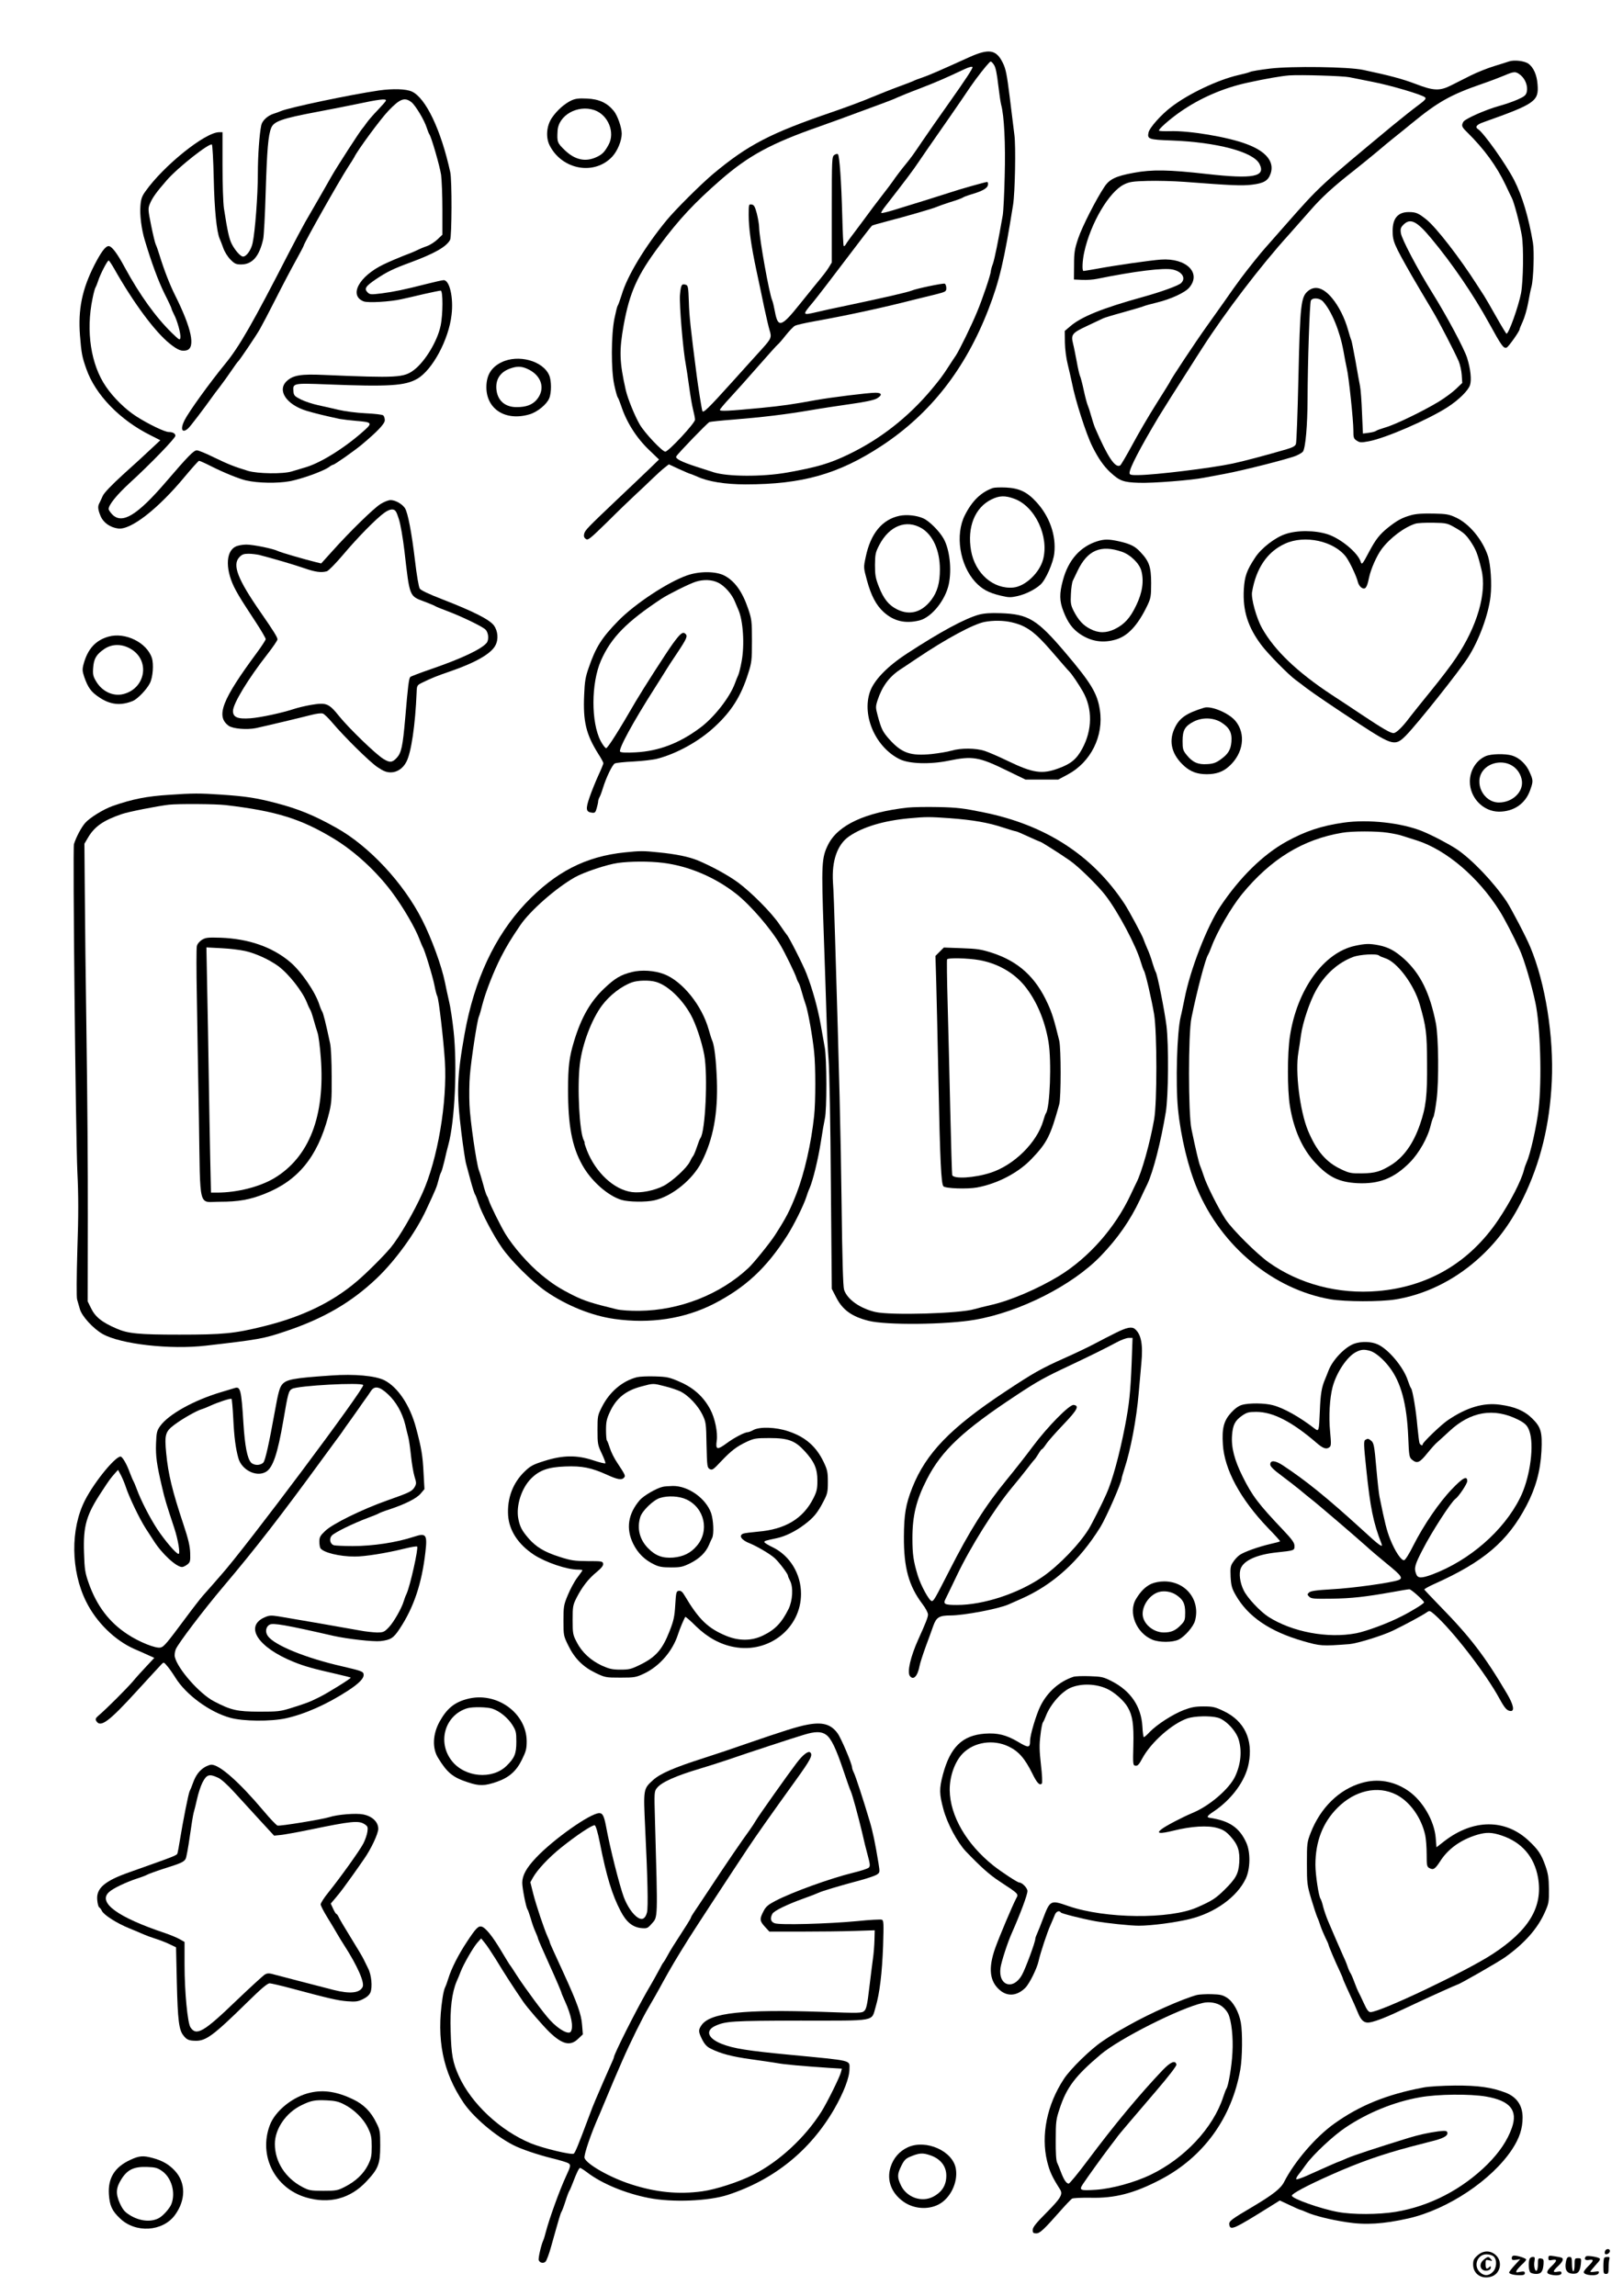 <?xml version="1.0" standalone="no"?>
<!DOCTYPE svg PUBLIC "-//W3C//DTD SVG 20010904//EN"
 "http://www.w3.org/TR/2001/REC-SVG-20010904/DTD/svg10.dtd">
<svg version="1.0" xmlns="http://www.w3.org/2000/svg"
 width="1240pt" height="1754pt" viewBox="0 0 1240 1754"
 preserveAspectRatio="xMidYMid meet">

<g transform="translate(0,1754) scale(0.1,-0.1)"
fill="#000000" stroke="none">
<path d="M7405 17103 c-234 -106 -303 -136 -355 -154 -30 -10 -64 -23 -75 -29
-11 -5 -63 -25 -115 -44 -52 -19 -144 -56 -205 -81 -60 -26 -195 -76 -300
-112 -468 -160 -640 -249 -906 -471 -94 -79 -292 -276 -358 -357 -164 -200
-299 -423 -341 -566 -13 -40 -26 -79 -31 -84 -4 -6 -15 -51 -25 -100 -25 -127
-26 -389 -1 -505 10 -47 22 -89 26 -95 5 -5 16 -34 26 -63 41 -126 116 -245
214 -339 l76 -73 -70 -68 c-38 -37 -148 -141 -244 -232 -238 -226 -250 -239
-258 -268 -4 -18 -1 -29 13 -39 16 -12 31 0 164 130 80 80 179 175 220 213 41
38 100 93 130 123 30 29 70 65 88 79 l32 25 80 -37 c43 -20 82 -36 85 -36 3 0
27 -10 53 -21 82 -38 214 -59 368 -59 433 0 710 78 1039 294 374 246 641 588
818 1046 82 212 120 373 187 795 15 94 22 451 10 535 -5 41 -21 169 -35 284
-22 175 -30 219 -53 265 -50 103 -106 112 -257 44z m190 -60 c12 -17 22 -68
31 -147 8 -67 18 -137 23 -156 23 -83 34 -298 27 -544 -3 -138 -10 -273 -15
-301 -34 -196 -63 -336 -75 -370 -9 -22 -15 -48 -16 -57 0 -24 -65 -216 -106
-313 -41 -100 -137 -296 -162 -332 -11 -16 -37 -55 -58 -88 -42 -65 -63 -93
-127 -170 -176 -210 -389 -378 -632 -495 -144 -70 -242 -99 -473 -140 -187
-33 -454 -32 -562 3 -25 8 -83 27 -130 42 -114 37 -163 62 -153 79 14 24 237
255 253 262 8 3 92 12 185 19 212 17 398 39 585 71 80 14 220 35 311 48 109
15 177 30 198 42 44 26 40 44 -11 44 -52 0 -344 -36 -453 -56 -180 -33 -258
-44 -420 -60 -252 -24 -315 -27 -315 -15 0 5 35 47 78 93 43 46 140 155 217
243 77 88 143 161 147 163 4 2 31 32 59 68 28 35 60 69 72 75 11 7 79 22 151
35 250 45 515 102 761 165 44 11 117 29 163 40 78 20 82 22 82 49 0 15 -6 30
-12 33 -14 5 -219 -38 -253 -53 -29 -12 -205 -53 -500 -115 -88 -18 -189 -40
-225 -49 -112 -26 -113 -25 -28 76 33 40 146 187 250 325 105 139 195 256 200
259 6 4 59 19 117 34 139 36 351 97 376 109 11 5 58 22 105 37 47 14 90 30 95
34 6 5 35 16 65 25 86 25 125 47 128 73 2 12 -1 22 -6 22 -13 0 -218 -58 -282
-80 -58 -19 -284 -90 -433 -135 -49 -15 -91 -25 -94 -22 -3 3 12 28 34 55 163
210 206 267 253 337 30 44 95 139 145 210 51 72 131 189 180 260 48 72 96 141
107 155 64 86 110 140 117 140 5 0 17 -12 26 -27z m-165 -17 c0 -13 -57 -99
-175 -266 -72 -102 -165 -234 -206 -295 -75 -111 -85 -125 -129 -179 -29 -35
-78 -99 -100 -132 -8 -12 -44 -60 -80 -106 -36 -46 -100 -131 -142 -189 -43
-57 -89 -120 -104 -139 -14 -19 -30 -42 -34 -50 -5 -8 -11 -12 -14 -9 -3 3 -8
106 -11 229 -7 265 -21 460 -33 472 -4 4 -17 2 -28 -6 -18 -14 -19 -30 -19
-418 l0 -403 -23 -38 c-21 -33 -40 -57 -110 -142 -9 -11 -60 -74 -113 -140
-139 -174 -165 -181 -188 -58 -7 37 -16 77 -21 88 -23 51 -98 472 -100 555 0
25 -9 74 -18 110 -14 53 -22 66 -40 68 -21 3 -22 1 -22 -80 0 -101 19 -236 60
-428 17 -80 44 -206 59 -280 16 -74 34 -151 40 -170 18 -57 14 -66 -56 -144
-38 -41 -138 -153 -224 -248 -192 -213 -227 -246 -233 -227 -5 13 -33 190 -43
269 -46 356 -57 455 -60 562 -4 114 -6 128 -24 133 -31 10 -37 -1 -44 -78 -6
-71 24 -429 45 -534 5 -26 16 -101 25 -166 9 -66 22 -144 30 -175 8 -31 15
-66 15 -78 0 -26 -203 -244 -227 -244 -23 0 -158 143 -195 207 -39 67 -92 198
-107 263 -49 217 -51 301 -16 497 46 252 105 382 274 608 152 204 267 326 466
500 214 186 384 279 756 409 101 36 234 84 294 107 61 22 146 54 190 70 44 16
94 36 110 44 17 8 95 40 175 70 129 50 202 82 335 145 39 18 65 25 65 16z"/>
<path d="M11530 17071 c-14 -5 -65 -21 -114 -36 -49 -15 -130 -47 -180 -72
-50 -25 -118 -59 -151 -76 -86 -43 -133 -41 -270 12 -100 38 -197 64 -400 107
-113 24 -547 30 -713 10 -74 -9 -141 -20 -150 -25 -10 -5 -51 -16 -92 -25
-153 -35 -380 -142 -511 -243 -76 -57 -166 -158 -174 -195 -11 -50 1 -55 173
-61 349 -13 629 -87 675 -180 49 -97 -48 -116 -403 -76 -292 33 -419 35 -558
9 -136 -25 -185 -48 -224 -107 -63 -94 -170 -304 -200 -393 -28 -83 -32 -109
-32 -205 l-1 -110 62 -3 c35 -2 86 2 115 8 291 59 511 86 578 71 73 -16 103
-67 63 -104 -22 -20 -155 -68 -293 -106 -310 -86 -470 -151 -555 -225 l-40
-34 1 -89 c1 -52 10 -120 22 -168 11 -44 25 -107 32 -140 25 -131 109 -393
156 -486 46 -92 86 -149 137 -197 72 -66 99 -76 218 -80 103 -4 407 20 499 39
25 5 95 18 155 29 142 26 491 115 548 139 25 11 48 25 52 32 20 31 34 200 35
399 1 285 16 731 25 753 11 25 66 22 92 -5 66 -72 129 -225 157 -378 9 -52 21
-113 26 -135 15 -61 50 -397 50 -470 0 -58 2 -66 26 -81 22 -15 33 -16 91 -5
127 23 454 165 603 261 85 55 157 126 171 168 13 40 5 121 -22 208 -22 70
-154 318 -267 499 -114 183 -233 410 -239 454 -5 33 -1 44 20 65 52 52 102 27
210 -103 162 -194 323 -430 445 -652 95 -173 110 -193 133 -184 14 5 99 125
99 140 0 4 11 31 24 59 13 28 32 92 41 141 9 50 20 106 26 126 15 58 22 268
11 334 -33 195 -82 359 -144 480 -64 124 -232 360 -275 388 -27 17 -11 36 45
55 391 139 420 159 409 288 -5 72 -31 129 -69 157 -30 22 -109 31 -148 18z
m89 -106 c36 -31 55 -84 46 -126 -6 -26 -17 -36 -69 -59 -33 -15 -97 -37 -141
-49 -105 -29 -263 -99 -275 -122 -16 -29 -12 -39 28 -78 133 -131 226 -259
296 -406 20 -44 42 -88 47 -98 16 -30 61 -198 76 -287 15 -89 11 -347 -6 -440
-20 -102 -94 -310 -111 -309 -3 0 -39 59 -80 132 -41 73 -82 143 -91 157 -9
14 -34 52 -55 85 -131 205 -310 437 -386 498 -61 49 -80 57 -135 57 -82 0
-123 -47 -123 -143 0 -80 10 -104 144 -339 23 -41 96 -163 163 -276 48 -80
166 -309 198 -382 10 -25 21 -72 23 -105 l4 -60 -49 -47 c-26 -25 -86 -69
-132 -97 -117 -71 -334 -176 -406 -196 -33 -10 -65 -21 -71 -26 -6 -5 -31 -12
-56 -15 l-45 -6 -7 158 c-3 88 -10 179 -15 204 -5 25 -21 112 -35 194 -15 82
-29 153 -32 158 -3 5 -14 40 -25 79 -25 90 -71 181 -122 242 -65 78 -128 98
-181 56 -57 -45 -63 -99 -76 -672 -6 -262 -14 -487 -19 -499 -6 -16 -25 -26
-72 -40 -161 -47 -331 -92 -412 -109 -164 -35 -593 -87 -719 -88 -57 -1 -68 2
-68 16 0 37 82 194 225 433 31 51 136 218 234 370 30 47 74 117 99 155 170
265 443 624 657 860 49 56 125 141 168 190 84 97 175 180 331 302 54 43 133
107 176 143 42 36 105 88 139 115 35 28 94 75 131 106 197 161 294 216 535
299 61 21 137 50 170 64 75 32 86 32 124 1z m-1309 -15 c25 -5 104 -21 175
-35 136 -26 381 -98 403 -119 10 -10 -1 -22 -55 -62 -37 -27 -126 -98 -198
-157 -553 -459 -551 -457 -810 -751 -77 -88 -147 -167 -155 -176 -30 -32 -136
-164 -188 -234 -51 -69 -67 -92 -134 -188 -18 -26 -76 -107 -128 -180 -86
-120 -280 -413 -280 -422 0 -2 -47 -78 -104 -168 -57 -90 -140 -232 -185 -316
-45 -83 -87 -154 -92 -157 -38 -24 -96 63 -192 285 -8 19 -22 62 -31 95 -9 33
-21 69 -26 80 -5 11 -19 62 -30 114 -11 51 -24 101 -29 110 -4 9 -16 59 -25
111 -10 52 -22 114 -28 136 -17 69 -7 81 111 136 58 27 113 53 121 57 8 4 76
25 150 45 74 21 144 41 155 46 11 5 58 18 104 29 107 26 215 76 247 114 95
112 -22 228 -217 214 -75 -5 -343 -43 -499 -72 -47 -8 -88 -15 -92 -15 -12 0
-9 78 6 145 48 219 190 461 304 516 40 20 67 24 179 27 72 2 198 -1 280 -7
367 -28 440 -31 517 -22 92 11 125 30 144 86 30 89 -35 169 -183 224 -144 55
-440 104 -587 99 -42 -1 -80 0 -83 4 -8 8 82 88 163 144 149 104 328 182 512
222 141 31 258 51 320 56 89 6 411 -4 460 -14z"/>
<path d="M2895 16849 c-219 -32 -693 -132 -750 -158 -11 -5 -36 -14 -55 -20
-45 -14 -87 -53 -94 -88 -14 -68 -26 -230 -26 -373 0 -164 -21 -440 -40 -527
-11 -52 -47 -103 -73 -103 -19 0 -61 47 -86 96 -20 39 -33 97 -60 272 -6 40
-11 187 -11 327 l0 255 -26 0 c-106 0 -425 -256 -563 -452 -27 -37 -34 -59
-38 -110 -6 -68 8 -180 33 -262 51 -171 104 -314 150 -407 30 -59 54 -111 54
-115 0 -5 9 -25 19 -45 25 -46 54 -150 49 -179 -3 -21 -8 -18 -64 36 -125 122
-246 291 -360 500 -59 110 -100 164 -124 164 -24 0 -57 -44 -109 -145 -94
-185 -125 -338 -110 -536 11 -138 16 -165 49 -258 69 -197 257 -390 490 -506
l75 -38 -75 -70 c-41 -39 -136 -126 -212 -194 -87 -80 -142 -137 -153 -161 -9
-20 -20 -45 -25 -54 -15 -26 -12 -51 9 -101 21 -50 73 -86 133 -94 96 -14 306
150 509 395 56 67 105 122 110 122 5 0 44 -17 87 -39 103 -52 217 -98 272
-111 93 -21 240 -23 334 -6 93 18 251 75 298 107 14 11 29 19 33 19 11 0 159
104 217 152 122 102 178 161 178 188 0 15 -6 32 -12 37 -7 6 -68 13 -134 16
-67 3 -159 15 -205 26 -46 11 -118 27 -159 36 -41 9 -100 28 -130 43 -48 24
-55 31 -58 60 -6 65 -4 66 253 56 477 -19 599 -11 692 42 116 66 242 300 263
489 16 131 -15 265 -60 265 -9 0 -68 -13 -131 -29 -176 -45 -247 -59 -343 -72
-82 -10 -90 -10 -108 8 -27 28 -16 46 67 102 81 54 127 77 260 126 184 68 276
120 304 173 13 25 15 457 1 517 -70 321 -187 568 -294 616 -45 20 -143 23
-251 8z m53 -78 c-1 -6 -30 -38 -63 -73 -34 -35 -72 -79 -85 -98 -13 -19 -27
-37 -30 -40 -13 -11 -200 -300 -239 -370 -39 -69 -83 -146 -200 -348 -23 -41
-79 -146 -125 -235 -274 -534 -378 -716 -486 -847 -120 -147 -276 -363 -310
-430 -35 -69 -19 -104 28 -62 16 14 120 151 182 238 8 12 35 48 60 80 25 33
65 88 89 124 24 36 47 67 51 70 10 8 132 188 165 245 16 28 71 132 122 233 51
101 120 232 153 291 33 59 60 111 60 114 0 16 270 494 340 602 22 33 43 67 47
75 23 50 202 293 260 353 88 93 125 107 177 66 30 -24 98 -136 116 -194 7 -22
16 -44 20 -50 16 -21 80 -244 90 -310 5 -38 10 -157 10 -264 l0 -194 -38 -36
c-21 -20 -56 -42 -77 -50 -22 -7 -58 -22 -80 -33 -22 -11 -69 -30 -105 -43
-36 -14 -104 -43 -150 -65 -188 -91 -266 -237 -152 -282 33 -13 202 -3 287 16
33 7 111 25 174 40 63 14 120 26 128 26 18 0 18 -182 -1 -270 -25 -117 -118
-271 -203 -336 -78 -59 -127 -62 -689 -38 -174 8 -234 -2 -282 -46 -78 -71 -4
-182 153 -229 64 -19 147 -39 250 -61 22 -4 79 -11 126 -15 118 -9 125 -16 69
-67 -144 -131 -330 -249 -450 -286 -36 -11 -85 -26 -110 -33 -68 -21 -261 -18
-335 4 -107 33 -148 49 -260 103 -60 30 -119 54 -131 54 -24 0 -66 -43 -236
-241 -219 -255 -334 -325 -409 -250 -16 16 -29 36 -29 43 0 31 62 108 160 198
157 143 350 343 350 361 0 18 -20 29 -51 29 -30 0 -155 60 -247 119 -83 53
-175 143 -232 227 -116 168 -155 424 -103 674 8 41 19 80 23 85 4 6 13 28 20
50 15 48 70 155 80 155 4 0 22 -27 41 -60 149 -264 314 -486 427 -576 62 -49
89 -59 127 -50 71 18 39 169 -89 424 -38 76 -82 188 -117 302 -11 36 -24 73
-29 82 -5 10 -21 75 -35 145 -24 119 -25 130 -10 166 19 46 48 87 129 180 83
96 324 286 345 273 4 -3 11 -119 14 -258 5 -237 22 -410 46 -463 5 -11 17 -42
27 -70 9 -27 34 -67 54 -87 32 -33 44 -38 82 -38 86 0 140 62 169 195 5 22 14
185 19 363 10 317 19 429 42 485 20 50 82 72 348 122 102 19 237 46 300 59
174 37 235 45 228 27z"/>
<path d="M4364 16772 c-52 -25 -107 -74 -146 -130 -43 -62 -50 -152 -18 -214
96 -187 344 -230 479 -83 39 43 71 120 71 174 0 47 -32 139 -61 174 -51 62
-113 90 -204 94 -63 3 -89 0 -121 -15z m177 -73 c105 -36 161 -171 108 -266
-30 -55 -49 -74 -94 -94 -83 -38 -164 -20 -241 55 -56 54 -59 62 -54 146 6
119 152 202 281 159z"/>
<path d="M3830 14772 c-78 -39 -114 -99 -114 -191 1 -168 148 -260 330 -206
59 17 131 76 150 122 18 42 18 135 0 176 -47 111 -237 163 -366 99z m193 -47
c115 -48 149 -156 76 -240 -34 -38 -80 -55 -152 -55 -85 0 -141 46 -153 125
-12 81 24 141 101 169 52 19 85 19 128 1z"/>
<path d="M7585 13812 c-90 -32 -158 -98 -213 -207 -76 -149 -40 -380 79 -510
52 -56 101 -83 194 -105 62 -15 77 -15 130 -3 61 14 132 49 174 87 40 35 99
169 106 241 15 135 -36 280 -136 389 -72 79 -132 107 -234 112 -44 2 -89 0
-100 -4z m165 -82 c158 -58 267 -288 219 -465 -28 -102 -136 -204 -227 -213
-153 -14 -292 107 -323 282 -31 179 29 329 156 391 61 30 104 31 175 5z"/>
<path d="M2906 13689 c-52 -33 -231 -207 -367 -359 l-85 -94 -45 11 c-85 21
-264 73 -284 83 -38 19 -190 50 -243 50 -29 0 -67 -7 -83 -16 -79 -40 -77
-188 3 -334 34 -61 42 -74 152 -242 42 -64 76 -123 76 -130 0 -7 -30 -53 -66
-102 -268 -362 -317 -487 -217 -560 32 -23 138 -32 208 -18 87 19 347 81 420
100 43 11 79 16 92 11 11 -4 42 -34 69 -66 92 -109 288 -303 348 -343 46 -31
69 -40 102 -40 48 0 94 31 119 81 37 70 68 282 78 529 2 53 3 56 42 75 66 33
119 54 207 84 199 68 320 137 353 201 25 47 19 111 -12 153 -34 45 -159 108
-391 198 -104 40 -167 70 -175 83 -8 12 -24 107 -36 211 -26 219 -55 369 -77
403 -21 32 -73 62 -110 62 -16 0 -52 -14 -78 -31z m141 -113 c13 -39 31 -144
43 -245 41 -355 36 -343 154 -387 39 -15 76 -30 81 -34 6 -4 44 -20 85 -35
115 -43 275 -120 299 -144 24 -24 28 -78 9 -102 -40 -48 -188 -118 -413 -196
-88 -30 -164 -59 -170 -64 -11 -11 -18 -66 -39 -314 -19 -217 -29 -266 -66
-305 -33 -36 -53 -37 -101 -7 -58 35 -263 234 -336 324 -82 102 -99 108 -219
88 -46 -8 -102 -22 -126 -30 -90 -30 -256 -66 -335 -72 -98 -7 -133 8 -133 56
0 55 116 246 264 435 42 54 76 104 76 112 0 16 -32 67 -127 204 -178 256 -220
365 -164 424 20 21 34 26 70 26 25 0 62 -5 81 -9 108 -28 266 -74 343 -101 87
-30 130 -36 174 -24 12 3 68 60 124 126 112 133 252 275 314 320 24 18 49 28
65 26 21 -3 28 -13 47 -72z"/>
<path d="M10782 13605 c-69 -19 -105 -39 -172 -91 -69 -55 -99 -93 -151 -191
-50 -95 -55 -101 -64 -72 -22 68 -153 176 -252 208 -97 31 -234 32 -323 1 -78
-26 -183 -107 -229 -177 -66 -99 -82 -145 -88 -245 -9 -163 31 -289 136 -428
49 -65 207 -226 260 -264 16 -12 53 -39 82 -62 63 -47 204 -143 409 -277 252
-164 270 -168 353 -84 84 85 407 491 473 595 84 130 157 330 172 467 11 95 1
241 -19 305 -41 126 -143 250 -246 297 -51 24 -72 28 -173 30 -78 2 -132 -2
-168 -12z m343 -100 c57 -33 78 -52 113 -105 40 -61 52 -92 81 -213 42 -175
-33 -433 -196 -674 -34 -52 -120 -164 -191 -251 -70 -86 -143 -177 -162 -202
-54 -73 -103 -120 -123 -120 -24 0 -81 33 -242 140 -71 48 -175 116 -230 152
-263 173 -438 340 -533 510 -43 77 -85 228 -76 276 31 182 117 308 252 369
150 69 373 21 466 -101 28 -38 81 -150 90 -191 4 -17 16 -36 28 -44 29 -18 42
-1 57 74 15 71 60 171 98 222 65 86 174 167 258 193 16 5 77 8 135 7 103 -2
108 -3 175 -42z"/>
<path d="M6873 13600 c-133 -28 -222 -135 -259 -316 -17 -79 -17 -79 10 -178
31 -115 70 -189 127 -241 78 -71 167 -91 275 -64 92 24 197 154 223 277 24
114 6 267 -40 348 -33 58 -109 134 -154 154 -50 23 -127 31 -182 20z m170 -96
c86 -53 138 -170 138 -314 0 -104 -20 -172 -66 -233 -73 -95 -164 -120 -261
-72 -64 32 -103 80 -140 175 -25 64 -29 89 -29 165 1 81 4 96 32 150 77 149
207 200 326 129z"/>
<path d="M8385 13406 c-132 -41 -223 -144 -264 -298 -28 -102 -27 -160 4 -238
34 -88 70 -135 129 -175 85 -56 175 -69 272 -40 92 27 168 110 240 260 26 55
29 69 29 170 0 124 -15 168 -83 239 -40 44 -80 63 -167 82 -74 16 -108 16
-160 0z m187 -81 c66 -23 133 -89 148 -145 21 -79 8 -167 -39 -264 -46 -97
-91 -146 -165 -182 -65 -31 -123 -31 -185 1 -56 28 -91 67 -128 138 -22 45
-25 60 -21 131 2 45 9 90 15 101 5 11 22 45 36 75 76 158 177 201 339 145z"/>
<path d="M5250 13145 c-149 -52 -401 -219 -526 -347 -127 -130 -172 -201 -226
-358 -25 -71 -31 -106 -35 -210 -9 -202 15 -300 107 -447 22 -34 40 -67 40
-73 0 -5 -17 -47 -38 -92 -21 -46 -51 -120 -67 -166 -32 -92 -29 -115 18 -120
22 -3 27 2 36 35 6 21 11 44 11 51 0 7 4 20 9 30 6 9 18 41 27 71 26 84 72
179 91 189 10 5 74 12 143 15 69 4 150 13 180 21 149 38 323 134 441 245 128
118 201 234 255 406 27 84 29 101 29 250 0 150 -2 165 -29 245 -45 132 -102
211 -181 253 -65 34 -190 35 -285 2z m237 -56 c49 -24 105 -87 128 -145 9 -21
20 -48 25 -59 38 -83 50 -271 26 -398 -9 -49 -21 -96 -26 -105 -5 -10 -16 -37
-25 -62 -39 -107 -160 -262 -268 -341 -157 -117 -316 -177 -490 -186 -70 -4
-112 -2 -119 5 -16 16 98 226 265 487 39 61 78 124 88 140 10 17 47 74 83 127
75 113 82 130 61 148 -19 16 -38 1 -96 -79 -51 -71 -226 -344 -282 -439 -130
-225 -214 -357 -226 -357 -7 0 -26 25 -42 55 -74 143 -73 440 2 613 78 177
196 297 464 474 54 35 210 113 260 129 60 19 123 17 172 -7z"/>
<path d="M7480 12845 c-109 -30 -297 -132 -550 -297 -152 -99 -253 -204 -284
-294 -62 -184 45 -424 229 -514 72 -35 231 -40 372 -11 184 38 232 30 450 -77
l138 -67 125 0 125 0 73 39 c176 94 276 294 245 493 -19 127 -68 207 -264 438
-215 253 -281 294 -494 301 -78 3 -126 -1 -165 -11z m251 -59 c112 -26 177
-74 306 -224 65 -75 124 -144 133 -152 21 -22 71 -96 103 -152 75 -131 73
-295 -5 -438 -43 -79 -86 -115 -180 -149 -126 -47 -195 -37 -390 57 -68 33
-147 67 -175 76 -67 22 -182 23 -253 2 -30 -9 -99 -20 -152 -26 -161 -16 -228
7 -322 111 -52 58 -63 81 -90 181 -17 64 -17 70 -1 120 34 103 87 176 169 231
19 12 78 52 132 88 226 152 430 261 515 278 67 13 148 12 210 -3z"/>
<path d="M829 12677 c-99 -28 -160 -95 -191 -212 -10 -38 -9 -52 6 -97 29 -82
52 -114 116 -156 83 -56 164 -64 256 -26 35 15 105 87 129 135 23 44 31 146
15 194 -39 117 -203 198 -331 162z m180 -100 c138 -91 100 -294 -63 -338 -79
-22 -166 18 -212 97 -23 38 -26 53 -22 105 5 67 24 100 84 141 63 43 143 41
213 -5z"/>
<path d="M9200 12134 c-140 -43 -193 -80 -230 -166 -42 -98 -15 -196 77 -279
49 -44 100 -63 173 -63 72 0 124 18 171 61 109 98 130 247 48 346 -50 60 -184
117 -239 101z m132 -113 c61 -39 82 -78 76 -148 -5 -62 -26 -95 -86 -137 -32
-23 -56 -31 -99 -33 -70 -5 -112 14 -157 70 -28 35 -31 46 -31 107 0 82 18
113 85 148 67 34 152 31 212 -7z"/>
<path d="M11351 11764 c-72 -31 -121 -109 -121 -194 0 -124 101 -229 222 -230
112 0 200 59 237 160 26 72 26 78 -3 143 -26 60 -78 109 -135 126 -53 15 -159
13 -200 -5z m199 -71 c43 -25 72 -70 78 -120 9 -85 -74 -163 -176 -163 -119 0
-194 152 -120 245 49 62 149 79 218 38z"/>
<path d="M1300 11469 c-180 -11 -288 -33 -440 -86 -70 -25 -174 -89 -209 -129
-30 -34 -69 -108 -86 -162 -10 -34 13 -2206 26 -2502 9 -182 9 -335 0 -596 -6
-208 -7 -363 -2 -380 5 -16 14 -49 21 -73 15 -55 101 -149 174 -191 138 -78
517 -121 790 -89 399 46 441 53 606 109 291 97 503 220 698 405 143 136 299
351 379 525 75 161 80 173 93 225 7 28 16 55 20 60 4 6 15 44 25 85 9 41 23
99 31 127 49 179 68 601 40 863 -9 85 -25 191 -36 235 -10 44 -24 107 -30 139
-25 125 -102 337 -175 480 -143 282 -406 564 -656 703 -169 95 -290 144 -454
187 -156 41 -234 53 -425 66 -160 11 -220 11 -390 -1z m425 -79 c388 -46 576
-105 828 -258 159 -97 322 -247 441 -406 86 -115 179 -275 211 -361 10 -27 22
-54 25 -60 14 -19 78 -230 90 -295 7 -36 16 -72 21 -80 12 -24 47 -328 58
-495 19 -314 -55 -752 -172 -1010 -64 -143 -175 -334 -241 -414 -50 -61 -187
-198 -261 -260 -187 -159 -415 -269 -705 -341 -229 -57 -313 -65 -650 -65
-310 0 -392 8 -479 46 -114 49 -164 90 -197 159 l-24 49 1 638 c1 351 -4 971
-10 1378 -6 407 -12 907 -13 1110 l-3 370 27 46 c50 85 117 132 257 180 50 18
275 62 361 72 74 8 359 6 435 -3z"/>
<path d="M1543 10361 c-18 -11 -36 -32 -39 -48 -4 -15 -4 -189 0 -387 3 -199
10 -624 16 -946 11 -691 -7 -620 157 -620 143 0 231 15 346 61 253 100 401
280 484 589 26 99 28 117 27 305 0 114 -5 224 -12 255 -33 155 -53 234 -61
244 -4 6 -14 29 -21 51 -30 96 -138 254 -223 326 -136 115 -316 178 -532 186
-97 3 -114 1 -142 -16z m328 -85 c82 -18 186 -66 255 -116 82 -61 186 -194
220 -281 9 -24 21 -48 25 -54 4 -5 15 -37 24 -70 9 -33 23 -79 31 -103 8 -24
19 -110 25 -192 34 -444 -88 -759 -356 -920 -111 -66 -283 -110 -436 -110
l-47 0 -6 263 c-3 144 -8 424 -11 622 -3 198 -8 501 -12 674 l-6 314 114 -6
c63 -3 144 -13 180 -21z"/>
<path d="M6935 11371 c-324 -36 -533 -133 -608 -283 -50 -100 -52 -149 -34
-665 9 -257 19 -553 22 -658 3 -104 10 -251 16 -325 6 -74 14 -497 17 -940 l7
-805 35 -68 c48 -93 118 -144 245 -176 134 -35 599 -30 815 8 345 60 746 264
961 488 129 134 224 271 298 428 23 50 49 104 57 120 46 98 104 326 141 550
20 123 23 512 5 660 -14 113 -70 395 -82 410 -4 6 -15 37 -25 70 -9 33 -27 83
-40 110 -12 28 -25 60 -29 72 -9 28 -110 216 -144 268 -244 371 -603 604
-1080 700 -151 31 -201 37 -342 40 -91 2 -196 0 -235 -4z m320 -81 c178 -13
297 -34 408 -71 49 -16 92 -29 98 -29 5 0 48 -18 95 -40 47 -22 89 -40 92 -40
8 -1 148 -89 225 -143 66 -45 216 -192 274 -268 96 -125 234 -385 268 -504 10
-33 21 -64 25 -70 11 -14 59 -220 78 -335 22 -138 23 -667 0 -800 -31 -178
-95 -407 -137 -487 -5 -10 -24 -49 -42 -88 -118 -253 -320 -482 -548 -622
-162 -98 -373 -189 -522 -222 -52 -12 -107 -26 -124 -31 -109 -34 -640 -49
-757 -22 -117 27 -216 97 -239 170 -8 25 -14 231 -19 652 -7 552 -17 962 -50
2040 -5 184 -12 374 -16 421 -10 163 33 288 123 350 104 72 264 120 458 138
130 12 155 12 310 1z"/>
<path d="M7179 10270 l-32 -32 6 -201 c3 -111 11 -452 17 -757 12 -609 21
-785 38 -802 17 -17 184 -22 256 -9 157 29 316 112 417 218 119 124 145 176
212 418 14 52 14 425 0 485 -39 160 -56 214 -88 283 -92 203 -224 323 -424
388 -83 27 -115 32 -233 36 l-137 5 -32 -32z m303 -64 c139 -25 261 -94 344
-194 92 -112 158 -267 185 -433 24 -145 11 -502 -20 -543 -4 -6 -13 -31 -20
-56 -48 -167 -223 -340 -402 -398 -122 -40 -284 -50 -294 -18 -2 6 -9 232 -15
501 -6 270 -15 636 -20 814 -5 179 -7 329 -4 333 8 13 161 9 246 -6z"/>
<path d="M10265 11256 c-168 -24 -292 -65 -435 -144 -181 -100 -358 -274 -507
-497 -102 -153 -231 -486 -273 -705 -11 -52 -23 -113 -29 -135 -29 -119 -40
-508 -21 -706 21 -212 79 -452 148 -613 186 -439 581 -765 1017 -841 112 -19
380 -20 497 -1 222 36 439 141 618 298 150 131 260 278 356 473 133 272 204
559 220 895 16 343 -49 750 -164 1025 -29 72 -148 299 -182 350 -100 148 -263
319 -380 398 -61 40 -182 104 -262 137 -159 65 -415 93 -603 66z m338 -77 c40
-6 90 -16 112 -24 22 -7 72 -23 110 -35 223 -71 470 -280 632 -538 35 -55 105
-189 154 -297 34 -75 91 -267 120 -405 38 -180 50 -588 24 -815 -15 -128 -63
-341 -90 -400 -7 -16 -17 -43 -21 -60 -20 -82 -103 -244 -198 -385 -219 -324
-533 -509 -919 -542 -300 -26 -601 53 -835 220 -88 62 -278 251 -328 327 -54
81 -148 268 -168 335 -10 30 -22 64 -27 75 -9 20 -35 130 -66 280 -25 117 -25
733 0 850 43 211 108 455 126 480 4 6 16 33 26 60 41 113 151 303 234 405 221
269 466 419 767 469 73 13 265 13 347 0z"/>
<path d="M10352 10315 c-240 -52 -443 -335 -497 -692 -20 -130 -20 -409 0
-531 29 -180 95 -328 193 -433 103 -111 181 -149 322 -157 167 -8 281 37 401
158 71 72 138 190 160 285 7 28 16 55 20 61 5 5 16 66 25 135 18 141 15 479
-6 584 -46 231 -118 377 -241 489 -71 64 -122 91 -198 106 -68 13 -101 12
-179 -5z m184 -74 c5 -5 27 -14 48 -21 91 -29 219 -200 263 -352 49 -171 55
-217 56 -448 2 -251 -8 -336 -54 -469 -50 -145 -122 -247 -217 -308 -83 -52
-126 -65 -227 -66 -81 -1 -97 2 -156 30 -117 54 -190 140 -256 297 -62 151
-99 450 -73 597 5 30 14 90 20 134 14 98 67 255 115 341 68 121 167 210 283
254 50 19 181 27 198 11z"/>
<path d="M4775 11029 c-302 -31 -532 -150 -761 -391 -234 -249 -390 -582 -464
-993 -59 -331 -63 -449 -25 -757 14 -112 30 -219 36 -238 5 -19 21 -78 35
-130 14 -52 29 -99 34 -105 4 -5 15 -35 25 -65 24 -74 113 -245 178 -338 67
-99 234 -265 339 -337 157 -108 350 -186 522 -210 274 -39 536 1 761 116 240
124 400 272 558 519 52 81 126 231 147 295 7 22 18 54 26 70 25 58 65 221 85
350 11 72 25 153 31 180 16 66 15 460 -1 545 -6 36 -20 115 -31 175 -22 124
-63 272 -108 387 -27 70 -137 286 -151 298 -3 3 -28 38 -56 79 -60 89 -212
242 -315 319 -73 54 -202 125 -310 170 -69 28 -166 48 -299 61 -114 12 -140
12 -256 0z m290 -80 c195 -24 397 -109 560 -237 109 -86 266 -268 338 -392 37
-63 113 -220 122 -250 4 -14 11 -29 15 -35 5 -5 16 -37 25 -70 9 -33 23 -78
31 -100 17 -47 53 -247 64 -360 12 -109 12 -380 0 -490 -22 -209 -74 -435
-134 -591 -53 -135 -79 -185 -165 -319 -38 -59 -164 -215 -203 -251 -217 -203
-527 -324 -833 -327 -70 -1 -143 4 -175 12 -189 46 -245 64 -330 106 -105 53
-156 85 -245 158 -97 80 -210 208 -274 312 -35 58 -115 218 -126 255 -4 14
-11 30 -15 35 -4 6 -18 46 -29 90 -12 44 -26 91 -32 105 -19 52 -67 380 -72
500 -3 69 -2 170 3 225 10 123 56 423 69 450 5 11 17 52 26 90 25 97 87 256
144 367 43 83 73 133 147 242 76 111 272 283 415 364 70 40 245 98 329 110 93
13 240 14 345 1z"/>
<path d="M4828 10115 c-85 -21 -130 -48 -209 -123 -107 -100 -177 -222 -232
-402 -38 -124 -47 -196 -47 -375 0 -272 30 -433 108 -573 67 -122 195 -236
301 -268 54 -16 187 -18 251 -3 135 31 293 159 361 294 88 173 125 370 116
625 -6 156 -19 268 -37 305 -5 11 -16 47 -25 79 -52 186 -201 371 -342 425
-73 28 -173 34 -245 16z m182 -75 c90 -25 200 -129 268 -252 39 -70 85 -209
103 -308 28 -158 8 -586 -30 -634 -5 -6 -16 -36 -26 -66 -10 -30 -23 -62 -29
-70 -7 -8 -18 -28 -26 -45 -24 -48 -136 -151 -201 -184 -71 -36 -172 -56 -241
-47 -137 18 -277 149 -344 319 -12 31 -20 57 -18 57 3 0 0 9 -6 20 -33 62 -51
406 -30 580 18 153 90 343 169 449 59 79 149 148 229 177 44 16 134 18 182 4z"/>
<path d="M8525 7359 c-44 -22 -118 -60 -165 -85 -47 -25 -146 -72 -220 -105
-184 -82 -241 -114 -460 -259 -417 -276 -605 -470 -710 -734 -50 -127 -63
-203 -64 -376 -1 -236 37 -374 141 -512 24 -31 43 -67 43 -81 0 -21 -17 -64
-75 -192 -58 -129 -86 -248 -63 -278 27 -35 59 -1 74 79 4 21 25 86 46 144 22
58 48 131 59 162 23 64 46 78 131 78 101 0 366 50 443 84 17 8 59 26 95 42
244 107 445 288 607 549 46 75 163 342 163 373 0 5 10 38 21 73 48 146 92 378
109 579 7 74 16 176 20 225 14 144 -1 223 -49 263 -24 20 -61 13 -146 -29z
m121 -230 c-9 -225 -18 -311 -50 -479 -43 -223 -98 -423 -144 -524 -32 -73
-112 -231 -134 -266 -73 -118 -225 -275 -347 -361 -186 -130 -455 -219 -660
-219 -95 0 -107 7 -87 46 8 16 47 96 86 178 105 221 289 513 420 671 41 49 94
115 117 145 23 30 48 62 56 70 8 8 22 30 33 48 10 17 21 32 25 32 3 0 18 18
32 39 14 22 74 89 132 150 107 112 123 143 78 149 -31 5 -199 -165 -313 -318
-51 -69 -141 -183 -200 -255 -163 -199 -281 -386 -438 -695 -108 -211 -118
-230 -133 -230 -19 0 -84 119 -107 195 -33 108 -41 161 -41 285 0 174 30 293
111 451 113 220 274 371 683 641 162 107 212 135 410 228 155 73 280 135 354
175 35 19 77 35 94 35 l30 0 -7 -191z"/>
<path d="M10347 7276 c-72 -26 -165 -123 -197 -206 -7 -19 -19 -48 -26 -65
-27 -63 -35 -114 -40 -240 -7 -163 -7 -162 -42 -136 -111 86 -235 156 -317
177 -62 17 -185 18 -237 2 -25 -7 -55 -29 -83 -60 -55 -61 -70 -118 -62 -242
12 -192 133 -416 343 -636 52 -53 94 -100 94 -103 0 -3 -33 -12 -74 -21 -91
-21 -203 -61 -236 -85 -14 -10 -36 -33 -48 -52 -21 -30 -23 -43 -20 -114 4
-68 10 -89 38 -138 94 -166 260 -279 516 -353 133 -38 143 -39 354 -23 59 5
254 65 332 103 97 47 229 118 262 142 17 12 23 10 55 -18 137 -120 392 -450
497 -643 41 -75 58 -94 87 -95 30 0 19 50 -28 130 -170 289 -282 435 -515 673
-63 65 -116 121 -118 125 -1 4 33 23 75 42 378 169 562 325 706 600 70 133
106 264 114 415 7 145 -3 183 -70 249 -61 60 -134 91 -248 106 -126 17 -254
-21 -398 -119 -48 -32 -191 -169 -191 -183 0 -15 -18 -8 -25 9 -3 10 -10 67
-16 128 -10 120 -36 274 -48 290 -5 5 -16 33 -25 60 -32 100 -147 238 -229
275 -49 23 -125 25 -180 6z m121 -55 c40 -12 100 -62 147 -124 89 -116 133
-280 144 -531 6 -150 8 -159 30 -177 38 -31 57 -23 115 49 30 37 65 76 78 86
13 11 53 48 90 82 163 153 341 183 528 89 59 -30 76 -50 91 -108 29 -119 -7
-351 -79 -492 -125 -249 -384 -474 -667 -581 -86 -32 -113 -31 -125 2 -18 45
-11 71 50 188 69 135 216 362 249 386 26 18 91 116 91 136 0 44 -33 27 -118
-62 -97 -101 -215 -274 -293 -428 -31 -63 -62 -112 -71 -114 -22 -4 -70 68
-107 161 -26 65 -41 125 -81 322 -5 22 -16 123 -25 225 -14 162 -19 187 -37
203 -23 19 -27 20 -47 8 -13 -8 -12 -38 7 -218 31 -300 54 -414 117 -575 14
-36 -16 -15 -151 110 -262 239 -426 372 -602 488 -59 39 -97 42 -97 7 0 -15
25 -40 90 -88 50 -37 112 -86 139 -108 27 -23 64 -53 82 -67 47 -36 333 -281
418 -357 39 -36 113 -98 163 -139 111 -90 125 -110 87 -124 -53 -20 -352 -62
-508 -70 -121 -7 -163 -13 -175 -25 -14 -13 -14 -17 2 -32 14 -15 37 -17 169
-15 155 2 260 14 468 51 63 12 121 21 128 21 14 0 112 -88 112 -100 0 -9 -93
-67 -175 -108 -101 -52 -266 -113 -343 -128 -218 -42 -491 10 -672 126 -63 41
-161 145 -188 202 -29 59 -38 129 -22 168 25 61 124 105 270 121 141 15 140
15 140 50 0 24 -17 48 -87 122 -189 199 -236 261 -309 408 -63 126 -88 223
-81 315 6 79 22 111 75 149 38 26 52 30 110 30 128 0 273 -75 460 -236 49 -43
75 -52 98 -35 15 11 15 24 6 123 -11 112 -3 253 19 337 30 113 112 235 181
269 38 19 60 21 106 8z"/>
<path d="M2530 7033 c-293 -20 -345 -30 -377 -72 -17 -22 -29 -66 -52 -196
-46 -254 -74 -381 -89 -397 -8 -10 -29 -18 -47 -18 -18 0 -39 8 -47 18 -29 32
-47 126 -58 297 -16 259 -23 286 -67 272 -10 -3 -56 -17 -103 -31 -209 -62
-403 -170 -467 -260 -24 -34 -28 -49 -31 -135 -3 -96 5 -156 47 -335 20 -88
36 -138 92 -307 30 -91 48 -199 33 -199 -18 0 -107 105 -163 190 -58 89 -125
220 -156 305 -10 28 -22 55 -25 60 -4 6 -17 36 -29 68 -21 58 -48 106 -65 119
-30 21 -201 -184 -277 -333 -112 -220 -108 -538 9 -773 78 -158 219 -296 368
-362 33 -14 80 -35 106 -47 l47 -21 -57 -61 c-31 -33 -80 -86 -107 -119 -49
-57 -201 -209 -260 -259 -25 -21 -28 -29 -19 -44 32 -52 96 -5 311 231 91 100
175 190 185 201 19 20 19 20 46 -12 15 -17 43 -57 62 -88 81 -131 262 -264
420 -307 98 -27 307 -29 423 -4 146 32 315 107 475 211 86 56 125 96 120 126
-3 21 -17 26 -167 61 -276 63 -513 160 -564 230 -23 31 -17 72 14 88 26 14
125 -3 487 -86 108 -24 305 -46 359 -40 78 9 100 23 147 95 108 163 169 347
196 583 16 137 6 150 -88 119 -134 -44 -312 -71 -467 -71 -66 0 -130 3 -143 6
-30 9 -40 49 -16 75 21 23 166 94 274 134 41 15 80 31 85 35 6 4 42 18 80 30
118 39 209 84 239 121 l29 34 -7 125 c-6 128 -16 189 -58 345 -46 171 -138
308 -240 361 -69 35 -230 50 -408 37z m245 -73 c14 -22 -901 -1245 -1087
-1452 -18 -21 -49 -56 -68 -78 -19 -22 -50 -57 -69 -78 -18 -20 -80 -100 -137
-177 -142 -191 -162 -214 -187 -220 -36 -9 -164 42 -254 102 -139 91 -234 217
-295 389 -28 80 -32 104 -36 233 -7 207 18 291 137 470 57 88 66 99 102 140
l21 23 23 -43 c12 -24 28 -62 35 -84 25 -78 104 -243 153 -320 12 -19 39 -61
61 -94 63 -100 173 -201 217 -201 9 0 27 9 40 19 22 17 24 26 22 89 -2 54 -14
105 -52 219 -84 252 -116 383 -131 541 -14 143 -7 167 63 219 58 44 169 107
207 118 14 4 43 16 65 26 61 28 158 60 164 53 3 -3 9 -69 13 -147 7 -145 18
-229 39 -305 25 -91 138 -148 211 -105 53 31 89 139 132 388 37 217 41 231 68
246 46 25 530 51 543 29z m190 -71 c62 -58 108 -140 131 -231 8 -35 19 -79 24
-98 5 -19 14 -82 20 -140 6 -58 18 -129 27 -159 15 -48 15 -55 1 -80 -20 -33
-38 -42 -211 -103 -189 -67 -417 -178 -473 -233 -37 -35 -44 -47 -44 -81 0
-21 4 -44 8 -50 22 -34 147 -64 262 -64 79 0 236 25 383 61 48 12 91 19 94 15
11 -11 -53 -300 -81 -361 -8 -16 -17 -41 -21 -55 -16 -55 -77 -161 -113 -199
-36 -38 -43 -41 -93 -41 -30 1 -88 7 -129 15 -91 17 -529 93 -622 108 -58 9
-72 8 -108 -8 -154 -70 -48 -230 224 -340 85 -34 145 -51 339 -95 53 -12 97
-24 97 -25 0 -8 -177 -118 -238 -148 -78 -39 -97 -46 -217 -84 -83 -26 -103
-28 -245 -28 -170 1 -215 11 -345 79 -110 57 -277 247 -299 338 -4 16 0 42 7
60 20 46 210 297 363 478 249 294 445 548 753 970 46 63 96 131 110 150 15 19
34 46 44 60 9 14 39 57 67 95 27 39 56 79 63 89 6 10 26 37 42 60 17 23 38 53
48 69 28 44 67 37 132 -24z"/>
<path d="M4867 7020 c-111 -28 -209 -111 -267 -225 -34 -66 -35 -73 -35 -179
0 -105 2 -115 33 -180 18 -38 30 -71 27 -74 -3 -3 -45 7 -93 23 -123 41 -230
40 -370 -4 -87 -27 -108 -38 -151 -79 -92 -87 -137 -206 -129 -337 8 -117 77
-222 198 -302 90 -58 251 -113 335 -113 19 0 35 -2 35 -5 0 -2 -18 -28 -40
-57 -22 -29 -54 -89 -72 -133 -31 -74 -33 -88 -33 -195 0 -112 1 -117 37 -190
48 -99 113 -163 208 -209 73 -35 79 -36 190 -36 109 0 119 2 183 32 117 56
216 171 257 298 12 40 49 126 56 134 2 3 40 -30 83 -73 88 -85 185 -138 289
-157 267 -51 512 144 512 406 0 153 -86 293 -217 356 -35 17 -63 34 -63 39 0
10 5 11 94 30 66 14 145 53 213 105 69 52 99 88 144 175 31 59 34 73 34 150 0
75 -4 93 -32 152 -57 119 -140 192 -271 235 -94 32 -219 36 -267 9 -16 -9 -35
-16 -41 -16 -24 0 -105 -42 -164 -86 -71 -52 -84 -48 -74 21 9 63 -14 173 -49
238 -51 97 -128 166 -232 211 -81 36 -100 39 -190 42 -55 2 -117 -1 -138 -6z
m215 -70 c42 -10 96 -29 119 -40 60 -31 131 -106 165 -175 28 -58 29 -65 32
-233 4 -163 5 -173 25 -184 19 -10 28 -3 86 59 77 81 119 114 199 151 52 24
68 27 172 27 143 0 195 -20 269 -101 73 -80 96 -133 96 -224 0 -63 -5 -84 -30
-134 -79 -157 -216 -239 -425 -256 -52 -5 -103 -11 -112 -15 -37 -15 -13 -50
52 -75 50 -20 153 -80 186 -110 32 -27 104 -122 104 -136 0 -5 7 -22 16 -39
26 -50 20 -150 -11 -215 -53 -106 -102 -158 -195 -203 -86 -42 -182 -43 -279
-4 -142 58 -212 126 -321 310 -16 28 -28 37 -44 35 -19 -3 -21 -11 -27 -108
-5 -88 -12 -120 -43 -199 -55 -141 -105 -199 -226 -258 -67 -33 -83 -37 -150
-37 -62 0 -86 6 -142 31 -85 40 -152 101 -191 178 -30 56 -32 67 -32 170 0
103 2 114 30 170 42 82 91 146 153 196 37 31 52 49 50 64 -3 19 -10 20 -118
20 -101 1 -127 4 -216 33 -113 36 -176 73 -235 140 -51 59 -67 89 -79 151 -19
99 25 236 100 309 63 62 129 85 258 90 130 5 199 -9 321 -64 79 -36 112 -42
129 -21 12 14 10 19 -52 113 -22 32 -47 82 -56 111 -9 29 -19 55 -23 59 -4 4
-7 40 -7 81 0 60 5 85 29 136 49 107 121 165 244 197 90 24 86 24 179 0z"/>
<path d="M5065 6183 c-48 -10 -148 -68 -178 -103 -89 -105 -106 -217 -49 -333
36 -72 87 -123 161 -158 36 -18 64 -22 129 -22 73 0 89 4 148 33 70 36 116 81
141 139 8 20 19 44 24 53 15 30 10 137 -8 190 -40 113 -176 209 -293 207 -30
-1 -64 -3 -75 -6z m180 -97 c138 -65 177 -240 79 -354 -47 -56 -104 -83 -181
-90 -81 -6 -135 14 -191 71 -65 66 -87 151 -60 239 14 47 99 129 149 145 62
20 149 15 204 -11z"/>
<path d="M8795 5441 c-44 -21 -80 -56 -116 -116 -61 -102 2 -259 125 -310 52
-22 153 -22 200 0 47 23 113 98 126 144 43 157 -69 301 -235 301 -37 0 -75 -8
-100 -19z m190 -83 c54 -36 70 -67 70 -135 0 -55 -3 -65 -30 -93 -42 -45 -76
-60 -133 -60 -83 0 -162 69 -162 142 0 71 57 148 124 167 41 12 94 3 131 -21z"/>
<path d="M8200 4731 c-107 -36 -196 -114 -250 -221 -32 -63 -80 -223 -80 -267
0 -55 -11 -57 -91 -9 -91 54 -158 70 -255 63 -172 -13 -264 -103 -320 -312
-29 -110 -28 -148 4 -266 29 -109 107 -253 171 -321 112 -117 181 -179 256
-228 152 -100 148 -96 128 -133 -31 -61 -125 -283 -159 -377 -55 -154 -44
-256 36 -323 59 -50 132 -43 194 19 31 31 89 148 101 204 13 60 67 223 91 275
12 28 27 62 33 78 10 26 34 36 46 18 4 -8 163 -48 260 -66 90 -16 270 -35 336
-35 95 0 279 24 389 51 193 47 362 169 428 309 35 75 37 201 4 274 -52 115
-129 168 -279 190 -27 4 -21 15 29 48 139 93 243 235 268 366 36 182 -32 326
-190 401 -66 32 -84 36 -155 36 -64 0 -94 -6 -152 -28 -86 -34 -202 -109 -258
-166 -21 -23 -42 -41 -46 -41 -3 0 -9 37 -11 83 -9 152 -90 271 -233 344 -64
33 -78 36 -170 39 -55 2 -111 0 -125 -5z m255 -90 c57 -25 132 -91 161 -142
37 -64 47 -130 43 -292 -4 -148 -3 -152 17 -155 16 -2 27 10 52 57 66 122 227
265 345 305 55 18 174 21 232 5 60 -17 139 -100 159 -168 26 -88 16 -187 -27
-280 -45 -96 -197 -227 -327 -280 -76 -32 -205 -99 -236 -124 -43 -33 -14 -37
91 -11 136 34 264 42 337 20 45 -13 65 -26 102 -67 54 -60 70 -109 64 -199 -6
-84 -26 -120 -112 -205 -67 -66 -96 -85 -210 -135 -208 -92 -702 -87 -983 10
-137 48 -140 46 -194 -96 -16 -44 -36 -93 -44 -111 -8 -17 -15 -36 -15 -43 0
-25 -75 -228 -102 -276 -67 -120 -183 -82 -164 54 6 45 55 197 87 267 65 147
119 291 119 320 0 23 -41 65 -63 65 -13 0 -135 80 -197 129 -206 164 -331 380
-334 576 -1 106 39 219 100 281 86 87 232 110 350 53 76 -36 124 -91 181 -206
36 -74 56 -94 73 -77 5 5 2 69 -7 144 -12 106 -13 154 -4 223 5 49 14 94 19
100 5 7 15 28 22 47 34 91 125 193 195 220 81 32 187 28 270 -9z"/>
<path d="M3570 4562 c-99 -26 -156 -73 -212 -174 -52 -95 -57 -202 -11 -276
70 -114 112 -149 229 -187 87 -29 127 -28 222 5 91 32 147 81 189 167 32 65
37 84 37 143 -2 217 -233 381 -454 322z m191 -74 c55 -18 117 -68 152 -122 29
-46 32 -57 32 -131 0 -92 -14 -124 -75 -184 -110 -107 -319 -88 -418 38 -113
143 -53 350 118 402 39 12 153 10 191 -3z"/>
<path d="M6165 4365 c-74 -14 -184 -49 -460 -144 -93 -33 -242 -83 -330 -111
-225 -72 -329 -117 -385 -167 -75 -68 -75 -68 -61 -362 19 -388 24 -612 14
-650 -12 -46 -35 -60 -67 -41 -40 24 -83 87 -110 158 -33 89 -106 377 -136
542 -15 78 -26 100 -51 100 -68 0 -350 -199 -483 -340 -75 -79 -105 -135 -106
-191 0 -43 29 -189 40 -204 4 -5 15 -37 25 -70 9 -33 25 -79 36 -102 10 -23
19 -45 19 -49 0 -6 35 -86 95 -219 39 -85 85 -193 85 -199 0 -3 12 -31 26 -62
49 -107 67 -198 45 -233 -16 -26 -93 16 -159 88 -48 51 -189 242 -250 336 -28
44 -55 85 -60 90 -4 6 -33 53 -64 105 -65 109 -118 175 -148 183 -26 7 -45
-13 -114 -118 -63 -95 -117 -201 -140 -276 -9 -30 -21 -62 -26 -71 -5 -9 -14
-45 -19 -80 -48 -316 2 -566 161 -801 74 -109 240 -251 378 -322 59 -31 190
-75 295 -101 55 -13 110 -30 123 -36 25 -13 24 -22 -14 -103 -50 -108 -128
-325 -154 -425 -6 -25 -15 -54 -20 -65 -16 -35 -39 -136 -34 -150 8 -21 36
-27 52 -11 8 8 27 58 42 113 64 228 73 258 80 268 4 6 18 42 30 80 12 39 26
75 30 80 4 6 17 35 28 65 28 74 46 110 54 110 4 0 28 -15 52 -33 113 -87 294
-162 474 -197 179 -35 455 -24 603 24 352 115 628 337 813 656 72 126 116 240
116 304 0 71 34 63 -455 110 -327 31 -429 48 -518 82 -108 42 -131 101 -54
138 80 37 129 40 653 41 590 0 540 -9 574 105 31 104 49 256 57 467 5 173 5
193 -10 199 -9 3 -95 -1 -189 -11 -223 -21 -593 -31 -630 -16 -30 11 -36 37
-17 72 12 23 116 73 242 118 48 17 97 36 109 42 23 12 159 53 324 97 55 15
111 34 124 43 22 15 23 17 12 85 -26 158 -44 244 -68 324 -48 162 -108 345
-121 370 -7 14 -13 31 -13 38 0 27 -83 224 -111 262 -51 70 -116 88 -234 65z
m146 -76 c39 -27 76 -104 133 -274 26 -77 51 -149 57 -160 12 -27 56 -188 85
-310 12 -55 32 -136 44 -179 18 -66 19 -81 8 -92 -8 -8 -63 -26 -122 -40 -175
-43 -467 -149 -591 -214 -57 -30 -74 -44 -92 -80 -31 -59 -29 -74 11 -118 l34
-37 249 0 c136 0 317 2 402 5 l154 5 -2 -75 c-1 -41 -6 -106 -12 -145 -5 -38
-18 -139 -28 -223 -14 -121 -22 -158 -37 -172 -18 -18 -32 -19 -324 -8 -601
20 -852 -7 -919 -100 -27 -38 -26 -52 4 -112 18 -35 36 -55 63 -68 76 -39 164
-62 309 -82 81 -11 173 -25 203 -30 53 -10 187 -22 393 -36 l99 -6 -7 -27 c-8
-35 -106 -233 -149 -301 -125 -199 -326 -384 -523 -483 -108 -55 -285 -112
-388 -126 -181 -25 -353 -8 -545 54 -160 52 -335 151 -354 200 -8 21 53 198
113 330 5 11 26 61 46 110 21 50 50 119 65 155 16 36 45 103 65 150 58 133
154 328 200 405 23 39 73 126 110 195 64 115 94 167 201 338 40 64 324 498
443 677 69 104 179 260 370 525 114 158 132 193 112 213 -15 15 -55 -15 -104
-79 -62 -81 -293 -407 -311 -439 -9 -16 -31 -50 -49 -75 -53 -72 -183 -262
-300 -440 -60 -91 -118 -177 -128 -192 -10 -15 -19 -30 -19 -33 0 -4 -15 -30
-33 -58 -104 -161 -126 -196 -148 -237 -13 -25 -27 -47 -30 -50 -4 -3 -16 -24
-28 -48 -12 -23 -55 -101 -97 -172 -90 -157 -254 -483 -254 -506 0 -4 -11 -30
-24 -58 -22 -48 -74 -168 -116 -266 -11 -25 -35 -85 -53 -135 -81 -217 -102
-266 -113 -276 -15 -12 -234 40 -329 79 -232 96 -453 302 -549 513 -47 104
-58 162 -63 344 -6 171 10 296 46 380 10 22 24 56 31 75 22 57 93 180 125 218
l31 35 26 -32 c15 -17 52 -73 84 -124 70 -116 142 -226 211 -327 31 -46 151
-184 200 -232 99 -95 159 -110 219 -53 l37 35 -6 74 c-6 80 -37 167 -142 396
-32 69 -68 148 -81 177 -13 28 -24 55 -24 58 0 4 -7 21 -15 38 -27 59 -88 241
-111 331 l-22 88 20 36 c34 60 119 151 213 227 121 97 243 178 259 172 8 -3
24 -57 39 -134 51 -259 94 -398 159 -522 43 -83 91 -122 156 -129 45 -4 50 -2
80 32 49 56 48 17 26 796 -6 211 -6 216 16 243 34 43 141 91 325 146 55 16
154 48 220 70 144 50 485 162 575 189 87 27 135 27 171 1z"/>
<path d="M1564 4041 c-41 -25 -69 -63 -89 -119 -9 -26 -21 -55 -26 -64 -9 -17
-51 -229 -75 -377 -7 -47 -16 -91 -18 -98 -7 -17 -11 -18 -366 -144 -191 -67
-256 -123 -247 -213 2 -26 9 -51 14 -55 6 -3 16 -16 22 -29 17 -32 115 -94
209 -132 42 -17 91 -38 109 -46 18 -8 58 -23 90 -33 32 -10 81 -29 108 -42
l50 -24 6 -270 c7 -287 16 -361 50 -403 25 -33 42 -40 92 -41 81 -2 138 41
393 291 112 110 157 148 175 148 13 -1 83 -17 154 -36 303 -81 364 -95 436
-101 66 -5 83 -3 122 16 29 14 49 32 57 51 17 41 8 136 -18 185 -11 22 -27 54
-35 71 -8 17 -51 89 -95 160 -44 71 -86 142 -93 157 -7 15 -15 27 -19 27 -4 0
-15 18 -25 40 l-18 39 34 40 c19 22 47 57 62 78 38 52 99 136 117 163 8 12 27
39 41 59 53 75 109 194 109 231 0 52 -45 96 -115 110 -54 11 -196 0 -260 -21
-54 -17 -377 -70 -395 -64 -9 3 -58 54 -108 114 -183 217 -334 351 -397 351
-11 0 -34 -9 -51 -19z m101 -80 c25 -11 74 -55 130 -117 49 -54 137 -150 194
-212 l105 -114 50 5 c28 3 130 21 226 41 314 65 371 71 416 41 23 -15 26 -22
21 -57 -3 -22 -17 -63 -31 -90 -28 -54 -175 -259 -268 -375 -32 -39 -58 -80
-58 -90 0 -10 23 -54 50 -98 27 -44 61 -100 75 -125 14 -25 39 -65 55 -90 101
-157 158 -286 140 -319 -24 -46 -96 -53 -220 -22 -191 49 -390 101 -443 115
-48 14 -62 15 -82 4 -13 -7 -111 -97 -218 -199 -251 -242 -307 -274 -352 -205
-22 34 -45 271 -45 477 l0 175 -37 21 c-21 12 -72 33 -113 47 -362 121 -515
233 -427 313 30 28 128 75 213 103 38 12 74 26 79 30 6 4 60 24 121 44 137 43
157 52 172 76 6 10 20 87 32 172 12 84 25 167 30 183 5 17 17 64 26 105 9 41
27 96 40 122 32 63 52 70 119 39z"/>
<path d="M10405 3921 c-173 -49 -316 -189 -391 -381 -28 -72 -29 -82 -29 -235
0 -151 2 -166 33 -270 18 -60 39 -123 46 -140 8 -16 19 -48 26 -70 7 -21 24
-60 36 -86 13 -26 24 -50 24 -54 0 -8 51 -129 86 -202 13 -28 24 -54 24 -57 0
-3 14 -36 31 -73 51 -111 67 -146 84 -188 22 -54 43 -75 76 -75 34 0 122 32
244 90 50 23 117 55 150 70 87 41 285 130 289 130 13 0 313 172 365 209 150
107 249 220 304 344 30 67 32 79 31 177 -1 86 -6 118 -27 178 -32 89 -54 122
-126 190 -180 170 -426 168 -647 -3 l-59 -46 -6 73 c-11 131 -101 285 -212
360 -108 73 -231 94 -352 59z m263 -90 c104 -53 192 -176 221 -310 6 -28 11
-94 11 -146 0 -85 2 -95 21 -105 30 -16 43 -8 82 52 61 96 158 165 284 203 69
20 112 19 186 -6 155 -52 250 -163 278 -323 38 -223 -69 -401 -348 -583 -202
-132 -857 -443 -932 -443 -15 0 -28 17 -51 68 -17 37 -35 75 -41 85 -5 9 -19
43 -31 75 -11 31 -25 62 -29 68 -5 6 -16 30 -24 54 -8 24 -24 62 -35 84 -10
23 -34 77 -53 121 -19 44 -46 107 -60 140 -14 33 -31 83 -38 110 -6 28 -16 55
-20 61 -14 18 -39 183 -39 259 0 178 56 323 169 436 133 133 307 172 449 100z"/>
<path d="M9145 2301 c-113 -31 -361 -141 -520 -231 -104 -58 -135 -77 -204
-124 -89 -60 -244 -211 -293 -287 -129 -196 -176 -429 -128 -628 20 -81 39
-121 100 -217 22 -36 4 -66 -105 -176 -80 -80 -105 -112 -105 -132 0 -22 5
-26 27 -26 28 0 55 25 192 180 36 41 73 79 81 85 8 5 71 8 140 7 188 -5 337
34 539 140 327 172 542 470 607 838 16 90 18 286 4 361 -15 81 -57 156 -103
187 -35 23 -53 27 -121 29 -45 1 -94 -2 -111 -6z m191 -87 c17 -12 39 -38 48
-57 25 -54 39 -181 32 -297 -5 -103 -31 -255 -46 -275 -4 -5 -15 -35 -25 -65
-77 -235 -295 -468 -555 -593 -121 -58 -295 -106 -416 -114 -121 -8 -131 -4
-102 41 41 61 140 199 202 281 34 44 64 84 68 90 11 15 113 135 292 344 91
106 156 190 154 200 -7 36 -43 22 -104 -41 -176 -185 -369 -417 -573 -690 -73
-98 -139 -178 -146 -178 -18 0 -38 31 -60 90 -9 25 -22 56 -28 69 -8 15 -12
80 -11 175 0 138 3 159 29 236 54 166 121 253 315 417 145 122 608 355 780
393 51 12 111 1 146 -26z"/>
<path d="M10875 1594 c-280 -53 -485 -136 -681 -276 -143 -102 -304 -290 -383
-445 -25 -50 -85 -97 -236 -187 -168 -99 -187 -113 -183 -139 7 -48 32 -37
317 141 l69 43 75 -35 c41 -20 78 -36 82 -36 3 0 25 -9 48 -19 58 -26 181 -57
307 -76 142 -22 279 -14 470 29 300 68 637 292 793 528 56 85 80 159 80 243 0
91 -44 156 -128 189 -106 41 -211 56 -388 55 -96 -1 -203 -7 -242 -15z m479
-69 c184 -32 244 -105 197 -239 -34 -96 -94 -186 -187 -279 -194 -192 -441
-320 -702 -363 -131 -21 -324 -22 -439 -1 -132 24 -353 102 -353 125 0 15 113
76 295 157 217 97 392 158 610 216 66 17 151 39 189 49 73 20 102 39 93 63 -4
11 -17 12 -69 6 -79 -11 -146 -26 -223 -49 -240 -74 -428 -136 -473 -156 -29
-13 -55 -24 -57 -24 -5 0 -116 -49 -258 -113 -37 -16 -70 -27 -73 -24 -4 3 4
20 17 36 13 16 39 51 58 78 54 75 207 219 302 282 170 114 373 196 566 230
138 25 384 27 507 6z"/>
<path d="M2372 1555 c-133 -29 -270 -139 -311 -250 -86 -231 37 -478 275 -550
178 -53 340 -11 464 122 91 97 105 133 105 273 0 105 -2 120 -28 171 -42 88
-98 144 -180 183 -121 58 -222 74 -325 51z m257 -90 c77 -39 149 -110 182
-180 25 -51 29 -72 29 -143 0 -72 -4 -90 -29 -141 -35 -68 -94 -124 -177 -166
-54 -28 -67 -30 -164 -30 -96 0 -110 3 -158 28 -132 69 -212 194 -212 330 0
115 85 239 204 296 71 35 102 41 191 37 63 -3 92 -9 134 -31z"/>
<path d="M6935 1137 c-64 -30 -109 -82 -131 -151 -31 -98 5 -197 97 -263 78
-56 186 -65 269 -23 90 46 150 168 133 272 -21 137 -229 229 -368 165z m176
-62 c76 -27 119 -83 119 -154 0 -74 -33 -126 -102 -162 -87 -44 -198 -5 -243
84 -31 64 -31 87 1 152 19 40 34 56 62 68 75 32 101 34 163 12z"/>
<path d="M995 1041 c-119 -55 -171 -139 -163 -263 6 -86 23 -125 84 -183 118
-115 326 -103 420 24 84 114 85 247 1 338 -46 50 -97 79 -172 99 -71 19 -102
17 -170 -15z m243 -85 c72 -50 105 -164 72 -251 -12 -33 -63 -90 -95 -108 -62
-34 -151 -24 -226 24 -37 23 -52 42 -74 90 -32 72 -29 117 12 182 46 74 96 98
199 94 60 -2 78 -7 112 -31z"/>
<path d="M12263 345 c-3 -9 -3 -18 0 -22 10 -10 37 6 37 22 0 20 -29 20 -37 0z"/>
<path d="M11288 311 c-27 -24 -33 -36 -33 -69 0 -73 66 -116 140 -92 67 22 87
110 36 161 -41 40 -98 41 -143 0z m124 -8 c27 -25 24 -88 -7 -118 -31 -32 -69
-32 -100 0 -50 49 -17 135 52 135 20 0 45 -7 55 -17z"/>
<path d="M11334 277 c-44 -38 -19 -94 35 -80 12 3 21 12 21 21 0 12 -3 13 -12
4 -20 -20 -28 -14 -28 23 0 34 1 35 28 29 24 -7 26 -6 13 9 -18 22 -25 21 -57
-6z"/>
<path d="M11550 292 c0 -15 6 -18 33 -14 l32 5 -42 -46 c-24 -26 -43 -51 -43
-56 0 -11 36 -21 83 -21 27 0 37 4 37 16 0 13 -7 15 -36 10 -32 -7 -34 -5 -26
11 6 10 24 30 41 46 17 15 31 31 31 37 0 9 -62 30 -92 30 -11 0 -18 -8 -18
-18z"/>
<path d="M11830 291 c0 -17 4 -20 30 -14 39 7 38 -5 -5 -47 -41 -39 -44 -55
-12 -64 44 -12 87 -7 87 10 0 13 -7 15 -30 11 -39 -8 -38 4 5 44 34 32 43 53
28 62 -5 3 -29 8 -55 12 -44 7 -48 6 -48 -14z"/>
<path d="M12117 304 c-18 -19 -6 -33 23 -27 39 7 38 -5 -5 -47 -19 -19 -35
-39 -35 -46 0 -26 104 -34 114 -8 5 14 1 16 -29 11 -19 -3 -35 -3 -35 0 0 3
19 26 41 51 32 34 39 46 28 52 -22 12 -94 22 -102 14z"/>
<path d="M11686 284 c-10 -27 -7 -89 6 -102 7 -7 27 -12 45 -12 38 0 52 20 56
77 2 33 -1 38 -20 41 -21 3 -23 -1 -23 -42 0 -25 -4 -48 -10 -51 -13 -8 -24
39 -16 75 4 25 2 30 -13 30 -10 0 -22 -7 -25 -16z"/>
<path d="M11964 263 c-11 -57 5 -87 47 -91 44 -4 60 13 67 73 4 43 4 45 -22
45 -25 0 -26 -3 -26 -50 0 -27 -4 -50 -10 -50 -5 0 -10 25 -10 55 0 48 -3 55
-20 55 -14 0 -21 -9 -26 -37z"/>
<path d="M12257 293 c-4 -3 -7 -33 -7 -65 0 -51 2 -58 20 -58 17 0 20 7 20 49
0 27 3 56 6 65 4 11 0 16 -13 16 -11 0 -23 -3 -26 -7z"/>
</g>
</svg>
